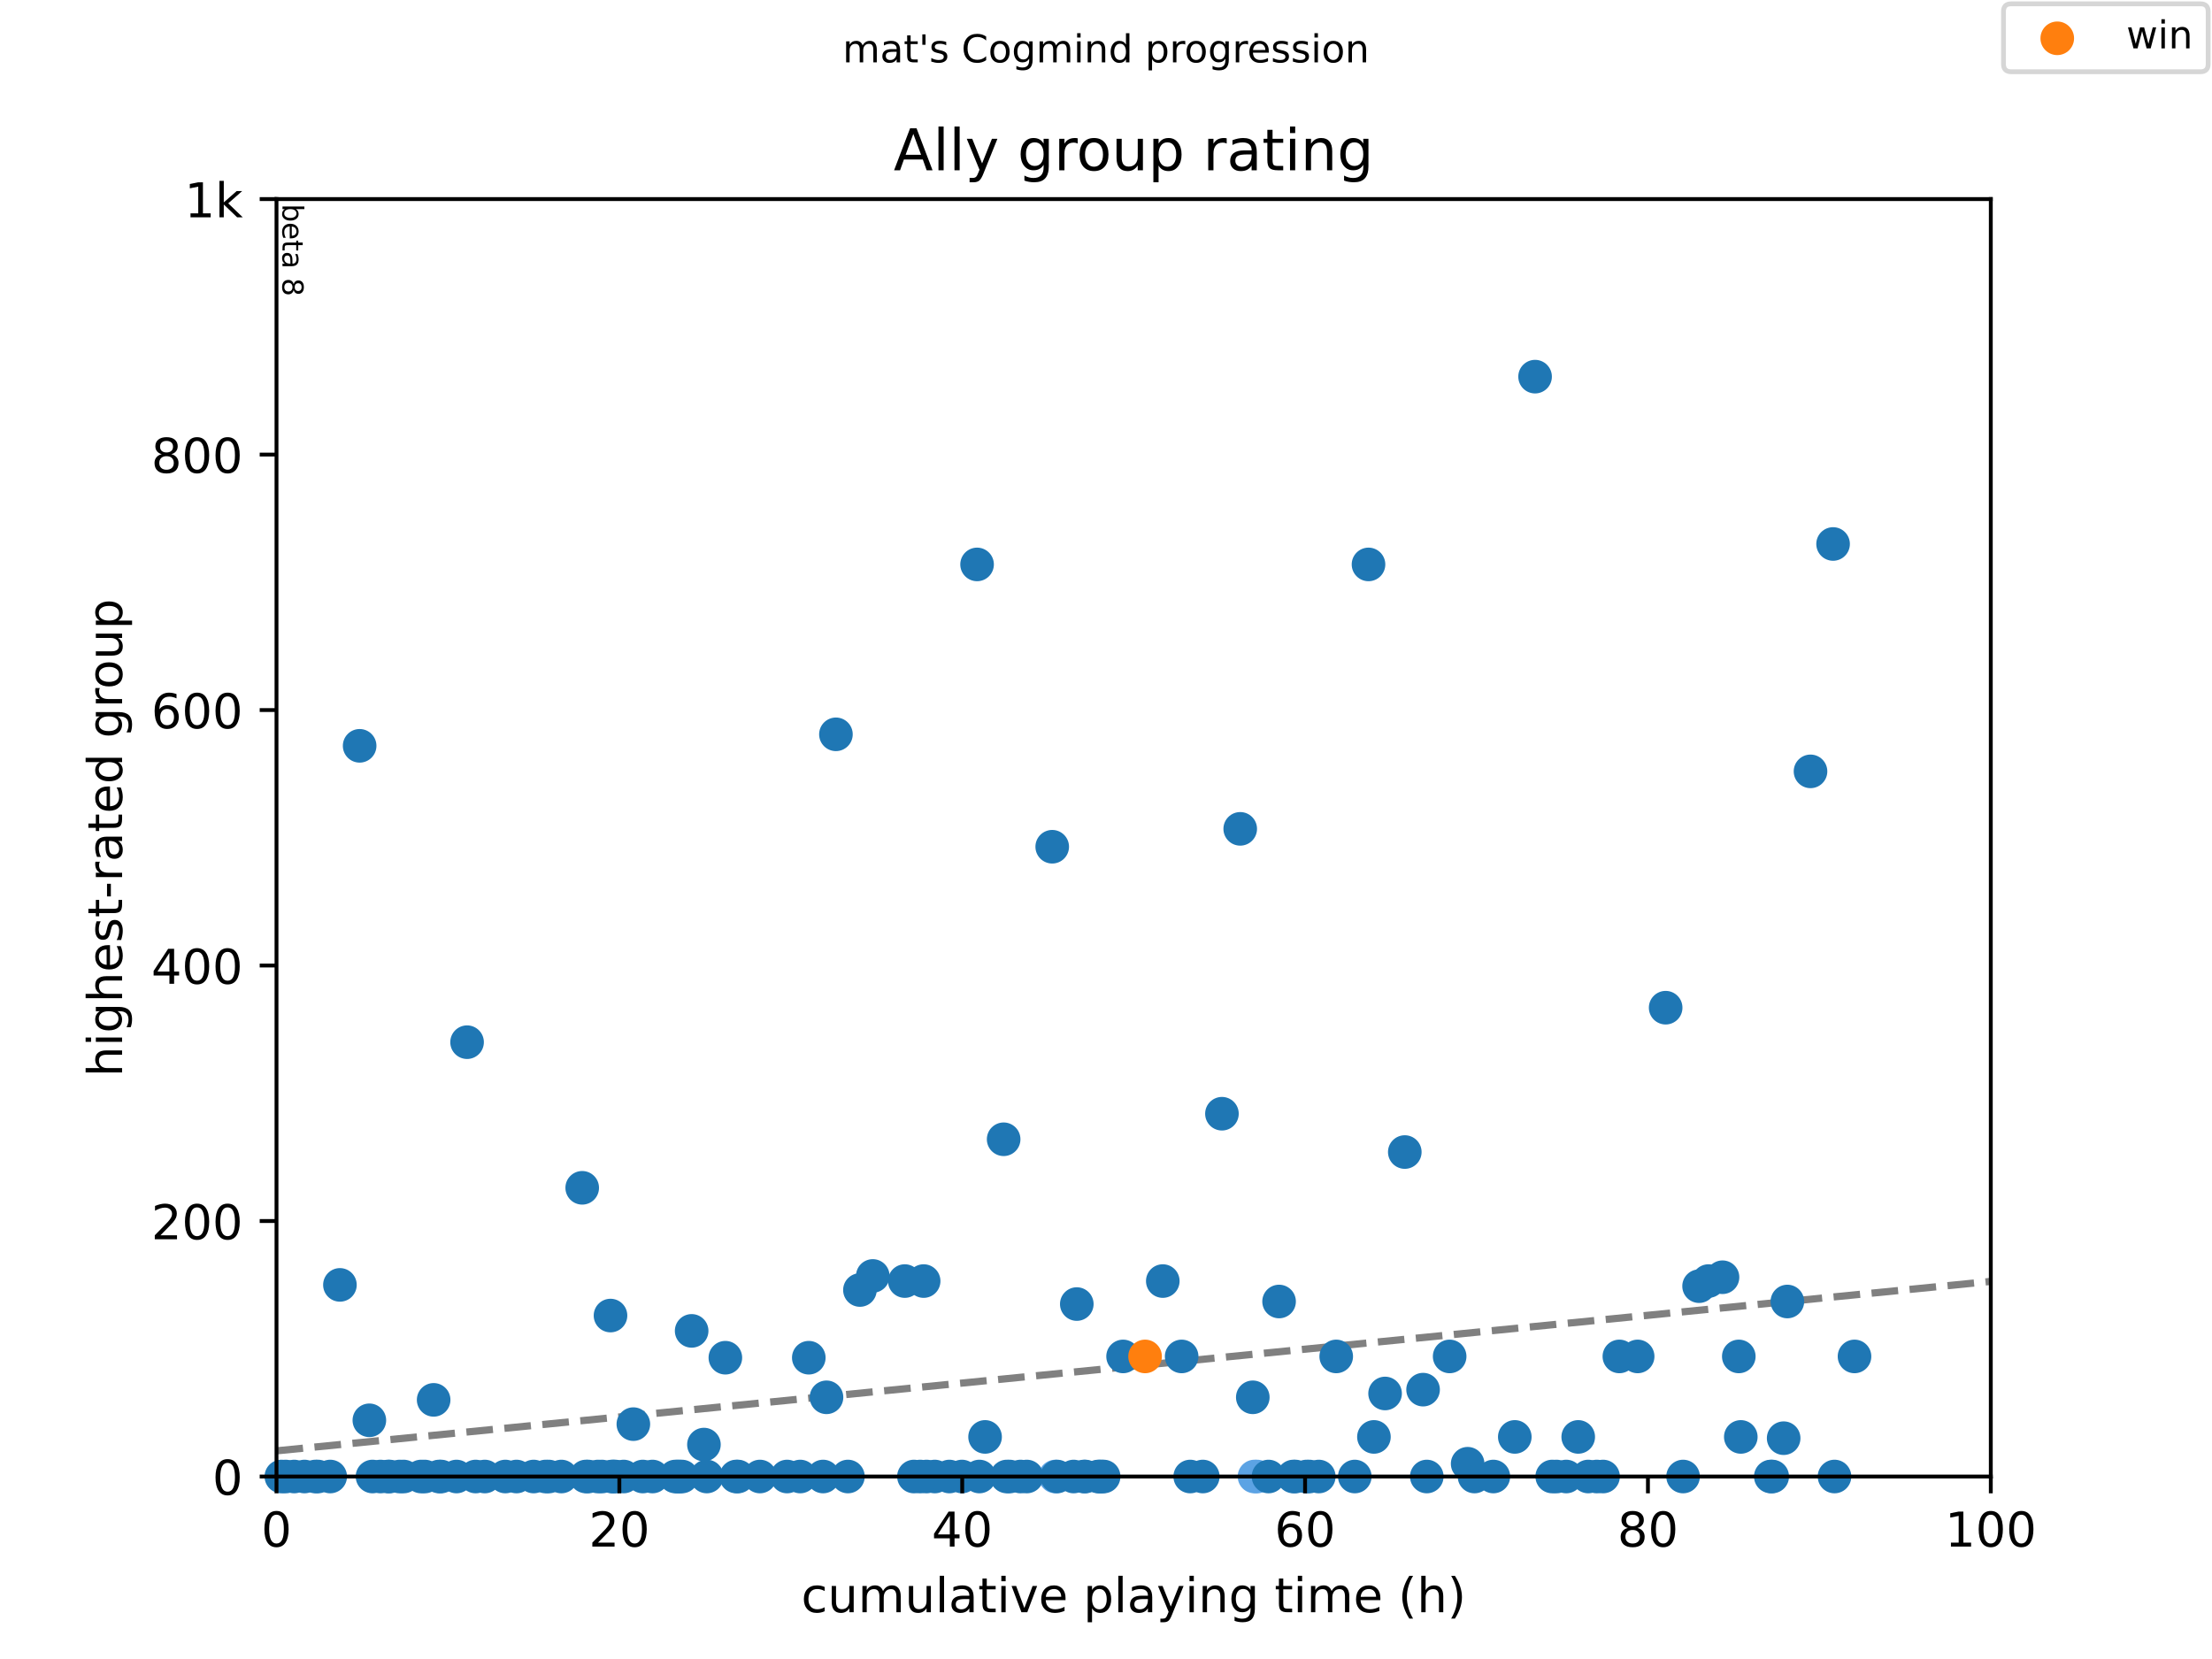 <?xml version="1.0" encoding="utf-8" standalone="no"?>
<!DOCTYPE svg PUBLIC "-//W3C//DTD SVG 1.1//EN"
  "http://www.w3.org/Graphics/SVG/1.1/DTD/svg11.dtd">
<!-- Created with matplotlib (https://matplotlib.org/) -->
<svg height="345.6pt" version="1.1" viewBox="0 0 460.8 345.6" width="460.8pt" xmlns="http://www.w3.org/2000/svg" xmlns:xlink="http://www.w3.org/1999/xlink">
 <defs>
  <style type="text/css">
*{stroke-linecap:butt;stroke-linejoin:round;}
  </style>
 </defs>
 <g id="figure_1">
  <g id="patch_1">
   <path d="M 0 345.6 
L 460.8 345.6 
L 460.8 0 
L 0 0 
z
" style="fill:#ffffff;"/>
  </g>
  <g id="axes_1">
   <g id="patch_2">
    <path d="M 57.6 307.584 
L 414.72 307.584 
L 414.72 41.472 
L 57.6 41.472 
z
" style="fill:#ffffff;"/>
   </g>
   <g id="line2d_1">
    <path clip-path="url(#pdafebac631)" d="M 57.6 302.235 
L 414.72 266.938 
" style="fill:none;stroke:#808080;stroke-dasharray:5.55,2.4;stroke-dashoffset:0;stroke-width:1.5;"/>
   </g>
   <g id="text_1">
    <!-- beta 8 -->
    <defs>
     <path d="M 48.688 27.297 
Q 48.688 37.203 44.609 42.844 
Q 40.531 48.484 33.406 48.484 
Q 26.266 48.484 22.188 42.844 
Q 18.109 37.203 18.109 27.297 
Q 18.109 17.391 22.188 11.75 
Q 26.266 6.109 33.406 6.109 
Q 40.531 6.109 44.609 11.75 
Q 48.688 17.391 48.688 27.297 
z
M 18.109 46.391 
Q 20.953 51.266 25.266 53.625 
Q 29.594 56 35.594 56 
Q 45.562 56 51.781 48.094 
Q 58.016 40.188 58.016 27.297 
Q 58.016 14.406 51.781 6.484 
Q 45.562 -1.422 35.594 -1.422 
Q 29.594 -1.422 25.266 0.953 
Q 20.953 3.328 18.109 8.203 
L 18.109 0 
L 9.078 0 
L 9.078 75.984 
L 18.109 75.984 
z
" id="DejaVuSans-98"/>
     <path d="M 56.203 29.594 
L 56.203 25.203 
L 14.891 25.203 
Q 15.484 15.922 20.484 11.062 
Q 25.484 6.203 34.422 6.203 
Q 39.594 6.203 44.453 7.469 
Q 49.312 8.734 54.109 11.281 
L 54.109 2.781 
Q 49.266 0.734 44.188 -0.344 
Q 39.109 -1.422 33.891 -1.422 
Q 20.797 -1.422 13.156 6.188 
Q 5.516 13.812 5.516 26.812 
Q 5.516 40.234 12.766 48.109 
Q 20.016 56 32.328 56 
Q 43.359 56 49.781 48.891 
Q 56.203 41.797 56.203 29.594 
z
M 47.219 32.234 
Q 47.125 39.594 43.094 43.984 
Q 39.062 48.391 32.422 48.391 
Q 24.906 48.391 20.391 44.141 
Q 15.875 39.891 15.188 32.172 
z
" id="DejaVuSans-101"/>
     <path d="M 18.312 70.219 
L 18.312 54.688 
L 36.812 54.688 
L 36.812 47.703 
L 18.312 47.703 
L 18.312 18.016 
Q 18.312 11.328 20.141 9.422 
Q 21.969 7.516 27.594 7.516 
L 36.812 7.516 
L 36.812 0 
L 27.594 0 
Q 17.188 0 13.234 3.875 
Q 9.281 7.766 9.281 18.016 
L 9.281 47.703 
L 2.688 47.703 
L 2.688 54.688 
L 9.281 54.688 
L 9.281 70.219 
z
" id="DejaVuSans-116"/>
     <path d="M 34.281 27.484 
Q 23.391 27.484 19.188 25 
Q 14.984 22.516 14.984 16.5 
Q 14.984 11.719 18.141 8.906 
Q 21.297 6.109 26.703 6.109 
Q 34.188 6.109 38.703 11.406 
Q 43.219 16.703 43.219 25.484 
L 43.219 27.484 
z
M 52.203 31.203 
L 52.203 0 
L 43.219 0 
L 43.219 8.297 
Q 40.141 3.328 35.547 0.953 
Q 30.953 -1.422 24.312 -1.422 
Q 15.922 -1.422 10.953 3.297 
Q 6 8.016 6 15.922 
Q 6 25.141 12.172 29.828 
Q 18.359 34.516 30.609 34.516 
L 43.219 34.516 
L 43.219 35.406 
Q 43.219 41.609 39.141 45 
Q 35.062 48.391 27.688 48.391 
Q 23 48.391 18.547 47.266 
Q 14.109 46.141 10.016 43.891 
L 10.016 52.203 
Q 14.938 54.109 19.578 55.047 
Q 24.219 56 28.609 56 
Q 40.484 56 46.344 49.844 
Q 52.203 43.703 52.203 31.203 
z
" id="DejaVuSans-97"/>
     <path id="DejaVuSans-32"/>
     <path d="M 31.781 34.625 
Q 24.75 34.625 20.719 30.859 
Q 16.703 27.094 16.703 20.516 
Q 16.703 13.922 20.719 10.156 
Q 24.75 6.391 31.781 6.391 
Q 38.812 6.391 42.859 10.172 
Q 46.922 13.969 46.922 20.516 
Q 46.922 27.094 42.891 30.859 
Q 38.875 34.625 31.781 34.625 
z
M 21.922 38.812 
Q 15.578 40.375 12.031 44.719 
Q 8.5 49.078 8.5 55.328 
Q 8.5 64.062 14.719 69.141 
Q 20.953 74.219 31.781 74.219 
Q 42.672 74.219 48.875 69.141 
Q 55.078 64.062 55.078 55.328 
Q 55.078 49.078 51.531 44.719 
Q 48 40.375 41.703 38.812 
Q 48.828 37.156 52.797 32.312 
Q 56.781 27.484 56.781 20.516 
Q 56.781 9.906 50.312 4.234 
Q 43.844 -1.422 31.781 -1.422 
Q 19.734 -1.422 13.25 4.234 
Q 6.781 9.906 6.781 20.516 
Q 6.781 27.484 10.781 32.312 
Q 14.797 37.156 21.922 38.812 
z
M 18.312 54.391 
Q 18.312 48.734 21.844 45.562 
Q 25.391 42.391 31.781 42.391 
Q 38.141 42.391 41.719 45.562 
Q 45.312 48.734 45.312 54.391 
Q 45.312 60.062 41.719 63.234 
Q 38.141 66.406 31.781 66.406 
Q 25.391 66.406 21.844 63.234 
Q 18.312 60.062 18.312 54.391 
z
" id="DejaVuSans-56"/>
    </defs>
    <g transform="translate(58.848 42.472)rotate(-270)scale(0.06 -0.06)">
     <use xlink:href="#DejaVuSans-98"/>
     <use x="63.477" xlink:href="#DejaVuSans-101"/>
     <use x="125" xlink:href="#DejaVuSans-116"/>
     <use x="164.209" xlink:href="#DejaVuSans-97"/>
     <use x="225.488" xlink:href="#DejaVuSans-32"/>
     <use x="257.275" xlink:href="#DejaVuSans-56"/>
    </g>
   </g>
   <g id="PathCollection_1">
    <defs>
     <path d="M 0 3 
C 0.796 3 1.559 2.684 2.121 2.121 
C 2.684 1.559 3 0.796 3 0 
C 3 -0.796 2.684 -1.559 2.121 -2.121 
C 1.559 -2.684 0.796 -3 0 -3 
C -0.796 -3 -1.559 -2.684 -2.121 -2.121 
C -2.684 -1.559 -3 -0.796 -3 0 
C -3 0.796 -2.684 1.559 -2.121 2.121 
C -1.559 2.684 -0.796 3 0 3 
z
" id="m812b4ba1a6" style="stroke:#5ca3e4;"/>
    </defs>
    <g>
     <use style="fill:#5ca3e4;stroke:#5ca3e4;" x="219.852" xlink:href="#m812b4ba1a6" y="307.584"/>
     <use style="fill:#5ca3e4;stroke:#5ca3e4;" x="261.337" xlink:href="#m812b4ba1a6" y="307.584"/>
     <use style="fill:#5ca3e4;stroke:#5ca3e4;" x="261.873" xlink:href="#m812b4ba1a6" y="307.584"/>
    </g>
   </g>
   <g id="PathCollection_2">
    <defs>
     <path d="M 0 3 
C 0.796 3 1.559 2.684 2.121 2.121 
C 2.684 1.559 3 0.796 3 0 
C 3 -0.796 2.684 -1.559 2.121 -2.121 
C 1.559 -2.684 0.796 -3 0 -3 
C -0.796 -3 -1.559 -2.684 -2.121 -2.121 
C -2.684 -1.559 -3 -0.796 -3 0 
C -3 0.796 -2.684 1.559 -2.121 2.121 
C -1.559 2.684 -0.796 3 0 3 
z
" id="m6fd6666e0d" style="stroke:#1f77b4;"/>
    </defs>
    <g>
     <use style="fill:#1f77b4;stroke:#1f77b4;" x="58.612" xlink:href="#m6fd6666e0d" y="307.584"/>
     <use style="fill:#1f77b4;stroke:#1f77b4;" x="59.505" xlink:href="#m6fd6666e0d" y="307.584"/>
     <use style="fill:#1f77b4;stroke:#1f77b4;" x="61.29" xlink:href="#m6fd6666e0d" y="307.584"/>
     <use style="fill:#1f77b4;stroke:#1f77b4;" x="63.433" xlink:href="#m6fd6666e0d" y="307.584"/>
     <use style="fill:#1f77b4;stroke:#1f77b4;" x="65.695" xlink:href="#m6fd6666e0d" y="307.584"/>
     <use style="fill:#1f77b4;stroke:#1f77b4;" x="66.23" xlink:href="#m6fd6666e0d" y="307.584"/>
     <use style="fill:#1f77b4;stroke:#1f77b4;" x="68.79" xlink:href="#m6fd6666e0d" y="307.584"/>
     <use style="fill:#1f77b4;stroke:#1f77b4;" x="70.813" xlink:href="#m6fd6666e0d" y="267.667"/>
     <use style="fill:#1f77b4;stroke:#1f77b4;" x="74.92" xlink:href="#m6fd6666e0d" y="155.368"/>
     <use style="fill:#1f77b4;stroke:#1f77b4;" x="76.944" xlink:href="#m6fd6666e0d" y="295.875"/>
     <use style="fill:#1f77b4;stroke:#1f77b4;" x="77.599" xlink:href="#m6fd6666e0d" y="307.584"/>
     <use style="fill:#1f77b4;stroke:#1f77b4;" x="79.265" xlink:href="#m6fd6666e0d" y="307.584"/>
     <use style="fill:#1f77b4;stroke:#1f77b4;" x="80.813" xlink:href="#m6fd6666e0d" y="307.584"/>
     <use style="fill:#1f77b4;stroke:#1f77b4;" x="81.17" xlink:href="#m6fd6666e0d" y="307.584"/>
     <use style="fill:#1f77b4;stroke:#1f77b4;" x="83.253" xlink:href="#m6fd6666e0d" y="307.584"/>
     <use style="fill:#1f77b4;stroke:#1f77b4;" x="84.086" xlink:href="#m6fd6666e0d" y="307.584"/>
     <use style="fill:#1f77b4;stroke:#1f77b4;" x="87.717" xlink:href="#m6fd6666e0d" y="307.584"/>
     <use style="fill:#1f77b4;stroke:#1f77b4;" x="88.491" xlink:href="#m6fd6666e0d" y="307.584"/>
     <use style="fill:#1f77b4;stroke:#1f77b4;" x="90.336" xlink:href="#m6fd6666e0d" y="291.617"/>
     <use style="fill:#1f77b4;stroke:#1f77b4;" x="91.467" xlink:href="#m6fd6666e0d" y="307.584"/>
     <use style="fill:#1f77b4;stroke:#1f77b4;" x="91.884" xlink:href="#m6fd6666e0d" y="307.584"/>
     <use style="fill:#1f77b4;stroke:#1f77b4;" x="95.098" xlink:href="#m6fd6666e0d" y="307.584"/>
     <use style="fill:#1f77b4;stroke:#1f77b4;" x="97.3" xlink:href="#m6fd6666e0d" y="217.106"/>
     <use style="fill:#1f77b4;stroke:#1f77b4;" x="99.085" xlink:href="#m6fd6666e0d" y="307.584"/>
     <use style="fill:#1f77b4;stroke:#1f77b4;" x="100.99" xlink:href="#m6fd6666e0d" y="307.584"/>
     <use style="fill:#1f77b4;stroke:#1f77b4;" x="105.276" xlink:href="#m6fd6666e0d" y="307.584"/>
     <use style="fill:#1f77b4;stroke:#1f77b4;" x="107.597" xlink:href="#m6fd6666e0d" y="307.584"/>
     <use style="fill:#1f77b4;stroke:#1f77b4;" x="111.168" xlink:href="#m6fd6666e0d" y="307.584"/>
     <use style="fill:#1f77b4;stroke:#1f77b4;" x="113.668" xlink:href="#m6fd6666e0d" y="307.584"/>
     <use style="fill:#1f77b4;stroke:#1f77b4;" x="114.323" xlink:href="#m6fd6666e0d" y="307.584"/>
     <use style="fill:#1f77b4;stroke:#1f77b4;" x="116.941" xlink:href="#m6fd6666e0d" y="307.584"/>
     <use style="fill:#1f77b4;stroke:#1f77b4;" x="121.286" xlink:href="#m6fd6666e0d" y="247.443"/>
     <use style="fill:#1f77b4;stroke:#1f77b4;" x="122.06" xlink:href="#m6fd6666e0d" y="307.584"/>
     <use style="fill:#1f77b4;stroke:#1f77b4;" x="122.536" xlink:href="#m6fd6666e0d" y="307.584"/>
     <use style="fill:#1f77b4;stroke:#1f77b4;" x="124.56" xlink:href="#m6fd6666e0d" y="307.584"/>
     <use style="fill:#1f77b4;stroke:#1f77b4;" x="125.393" xlink:href="#m6fd6666e0d" y="307.584"/>
     <use style="fill:#1f77b4;stroke:#1f77b4;" x="127.179" xlink:href="#m6fd6666e0d" y="274.054"/>
     <use style="fill:#1f77b4;stroke:#1f77b4;" x="127.476" xlink:href="#m6fd6666e0d" y="307.584"/>
     <use style="fill:#1f77b4;stroke:#1f77b4;" x="127.774" xlink:href="#m6fd6666e0d" y="307.584"/>
     <use style="fill:#1f77b4;stroke:#1f77b4;" x="128.191" xlink:href="#m6fd6666e0d" y="307.584"/>
     <use style="fill:#1f77b4;stroke:#1f77b4;" x="129.917" xlink:href="#m6fd6666e0d" y="307.584"/>
     <use style="fill:#1f77b4;stroke:#1f77b4;" x="131.94" xlink:href="#m6fd6666e0d" y="296.673"/>
     <use style="fill:#1f77b4;stroke:#1f77b4;" x="133.905" xlink:href="#m6fd6666e0d" y="307.584"/>
     <use style="fill:#1f77b4;stroke:#1f77b4;" x="135.928" xlink:href="#m6fd6666e0d" y="307.584"/>
     <use style="fill:#1f77b4;stroke:#1f77b4;" x="140.69" xlink:href="#m6fd6666e0d" y="307.584"/>
     <use style="fill:#1f77b4;stroke:#1f77b4;" x="141.166" xlink:href="#m6fd6666e0d" y="307.584"/>
     <use style="fill:#1f77b4;stroke:#1f77b4;" x="141.523" xlink:href="#m6fd6666e0d" y="307.584"/>
     <use style="fill:#1f77b4;stroke:#1f77b4;" x="142.059" xlink:href="#m6fd6666e0d" y="307.584"/>
     <use style="fill:#1f77b4;stroke:#1f77b4;" x="144.083" xlink:href="#m6fd6666e0d" y="277.247"/>
     <use style="fill:#1f77b4;stroke:#1f77b4;" x="146.642" xlink:href="#m6fd6666e0d" y="300.931"/>
     <use style="fill:#1f77b4;stroke:#1f77b4;" x="147.237" xlink:href="#m6fd6666e0d" y="307.584"/>
     <use style="fill:#1f77b4;stroke:#1f77b4;" x="151.106" xlink:href="#m6fd6666e0d" y="282.836"/>
     <use style="fill:#1f77b4;stroke:#1f77b4;" x="153.368" xlink:href="#m6fd6666e0d" y="307.584"/>
     <use style="fill:#1f77b4;stroke:#1f77b4;" x="153.725" xlink:href="#m6fd6666e0d" y="307.584"/>
     <use style="fill:#1f77b4;stroke:#1f77b4;" x="158.308" xlink:href="#m6fd6666e0d" y="307.584"/>
     <use style="fill:#1f77b4;stroke:#1f77b4;" x="163.962" xlink:href="#m6fd6666e0d" y="307.584"/>
     <use style="fill:#1f77b4;stroke:#1f77b4;" x="166.7" xlink:href="#m6fd6666e0d" y="307.584"/>
     <use style="fill:#1f77b4;stroke:#1f77b4;" x="168.486" xlink:href="#m6fd6666e0d" y="282.836"/>
     <use style="fill:#1f77b4;stroke:#1f77b4;" x="171.462" xlink:href="#m6fd6666e0d" y="307.584"/>
     <use style="fill:#1f77b4;stroke:#1f77b4;" x="172.176" xlink:href="#m6fd6666e0d" y="291.085"/>
     <use style="fill:#1f77b4;stroke:#1f77b4;" x="174.14" xlink:href="#m6fd6666e0d" y="152.973"/>
     <use style="fill:#1f77b4;stroke:#1f77b4;" x="176.64" xlink:href="#m6fd6666e0d" y="307.584"/>
     <use style="fill:#1f77b4;stroke:#1f77b4;" x="179.14" xlink:href="#m6fd6666e0d" y="268.732"/>
     <use style="fill:#1f77b4;stroke:#1f77b4;" x="181.818" xlink:href="#m6fd6666e0d" y="265.804"/>
     <use style="fill:#1f77b4;stroke:#1f77b4;" x="188.484" xlink:href="#m6fd6666e0d" y="266.869"/>
     <use style="fill:#1f77b4;stroke:#1f77b4;" x="190.389" xlink:href="#m6fd6666e0d" y="307.584"/>
     <use style="fill:#1f77b4;stroke:#1f77b4;" x="191.699" xlink:href="#m6fd6666e0d" y="307.584"/>
     <use style="fill:#1f77b4;stroke:#1f77b4;" x="192.413" xlink:href="#m6fd6666e0d" y="266.869"/>
     <use style="fill:#1f77b4;stroke:#1f77b4;" x="193.008" xlink:href="#m6fd6666e0d" y="307.584"/>
     <use style="fill:#1f77b4;stroke:#1f77b4;" x="194.734" xlink:href="#m6fd6666e0d" y="307.584"/>
     <use style="fill:#1f77b4;stroke:#1f77b4;" x="197.77" xlink:href="#m6fd6666e0d" y="307.584"/>
     <use style="fill:#1f77b4;stroke:#1f77b4;" x="200.388" xlink:href="#m6fd6666e0d" y="307.584"/>
     <use style="fill:#1f77b4;stroke:#1f77b4;" x="203.543" xlink:href="#m6fd6666e0d" y="117.58"/>
     <use style="fill:#1f77b4;stroke:#1f77b4;" x="204.019" xlink:href="#m6fd6666e0d" y="307.584"/>
     <use style="fill:#1f77b4;stroke:#1f77b4;" x="205.21" xlink:href="#m6fd6666e0d" y="299.335"/>
     <use style="fill:#1f77b4;stroke:#1f77b4;" x="209.078" xlink:href="#m6fd6666e0d" y="237.33"/>
     <use style="fill:#1f77b4;stroke:#1f77b4;" x="209.733" xlink:href="#m6fd6666e0d" y="307.584"/>
     <use style="fill:#1f77b4;stroke:#1f77b4;" x="210.328" xlink:href="#m6fd6666e0d" y="307.584"/>
     <use style="fill:#1f77b4;stroke:#1f77b4;" x="212.59" xlink:href="#m6fd6666e0d" y="307.584"/>
     <use style="fill:#1f77b4;stroke:#1f77b4;" x="213.9" xlink:href="#m6fd6666e0d" y="307.584"/>
     <use style="fill:#1f77b4;stroke:#1f77b4;" x="219.197" xlink:href="#m6fd6666e0d" y="176.391"/>
     <use style="fill:#1f77b4;stroke:#1f77b4;" x="220.209" xlink:href="#m6fd6666e0d" y="307.584"/>
     <use style="fill:#1f77b4;stroke:#1f77b4;" x="223.661" xlink:href="#m6fd6666e0d" y="307.584"/>
     <use style="fill:#1f77b4;stroke:#1f77b4;" x="224.316" xlink:href="#m6fd6666e0d" y="271.659"/>
     <use style="fill:#1f77b4;stroke:#1f77b4;" x="225.804" xlink:href="#m6fd6666e0d" y="307.584"/>
     <use style="fill:#1f77b4;stroke:#1f77b4;" x="226.101" xlink:href="#m6fd6666e0d" y="307.584"/>
     <use style="fill:#1f77b4;stroke:#1f77b4;" x="228.78" xlink:href="#m6fd6666e0d" y="307.584"/>
     <use style="fill:#1f77b4;stroke:#1f77b4;" x="229.077" xlink:href="#m6fd6666e0d" y="307.584"/>
     <use style="fill:#1f77b4;stroke:#1f77b4;" x="229.494" xlink:href="#m6fd6666e0d" y="307.584"/>
     <use style="fill:#1f77b4;stroke:#1f77b4;" x="229.91" xlink:href="#m6fd6666e0d" y="307.584"/>
     <use style="fill:#1f77b4;stroke:#1f77b4;" x="233.958" xlink:href="#m6fd6666e0d" y="282.569"/>
     <use style="fill:#1f77b4;stroke:#1f77b4;" x="242.231" xlink:href="#m6fd6666e0d" y="266.869"/>
     <use style="fill:#1f77b4;stroke:#1f77b4;" x="246.159" xlink:href="#m6fd6666e0d" y="282.569"/>
     <use style="fill:#1f77b4;stroke:#1f77b4;" x="247.945" xlink:href="#m6fd6666e0d" y="307.584"/>
     <use style="fill:#1f77b4;stroke:#1f77b4;" x="250.564" xlink:href="#m6fd6666e0d" y="307.584"/>
     <use style="fill:#1f77b4;stroke:#1f77b4;" x="254.552" xlink:href="#m6fd6666e0d" y="232.008"/>
     <use style="fill:#1f77b4;stroke:#1f77b4;" x="258.361" xlink:href="#m6fd6666e0d" y="172.665"/>
     <use style="fill:#1f77b4;stroke:#1f77b4;" x="260.98" xlink:href="#m6fd6666e0d" y="291.085"/>
     <use style="fill:#1f77b4;stroke:#1f77b4;" x="264.253" xlink:href="#m6fd6666e0d" y="307.584"/>
     <use style="fill:#1f77b4;stroke:#1f77b4;" x="266.456" xlink:href="#m6fd6666e0d" y="271.127"/>
     <use style="fill:#1f77b4;stroke:#1f77b4;" x="269.432" xlink:href="#m6fd6666e0d" y="307.584"/>
     <use style="fill:#1f77b4;stroke:#1f77b4;" x="269.848" xlink:href="#m6fd6666e0d" y="307.584"/>
     <use style="fill:#1f77b4;stroke:#1f77b4;" x="272.17" xlink:href="#m6fd6666e0d" y="307.584"/>
     <use style="fill:#1f77b4;stroke:#1f77b4;" x="272.765" xlink:href="#m6fd6666e0d" y="307.584"/>
     <use style="fill:#1f77b4;stroke:#1f77b4;" x="274.729" xlink:href="#m6fd6666e0d" y="307.584"/>
     <use style="fill:#1f77b4;stroke:#1f77b4;" x="278.36" xlink:href="#m6fd6666e0d" y="282.569"/>
     <use style="fill:#1f77b4;stroke:#1f77b4;" x="282.228" xlink:href="#m6fd6666e0d" y="307.584"/>
     <use style="fill:#1f77b4;stroke:#1f77b4;" x="285.085" xlink:href="#m6fd6666e0d" y="117.58"/>
     <use style="fill:#1f77b4;stroke:#1f77b4;" x="286.216" xlink:href="#m6fd6666e0d" y="299.335"/>
     <use style="fill:#1f77b4;stroke:#1f77b4;" x="288.538" xlink:href="#m6fd6666e0d" y="290.287"/>
     <use style="fill:#1f77b4;stroke:#1f77b4;" x="292.644" xlink:href="#m6fd6666e0d" y="239.992"/>
     <use style="fill:#1f77b4;stroke:#1f77b4;" x="296.454" xlink:href="#m6fd6666e0d" y="289.488"/>
     <use style="fill:#1f77b4;stroke:#1f77b4;" x="297.228" xlink:href="#m6fd6666e0d" y="307.584"/>
     <use style="fill:#1f77b4;stroke:#1f77b4;" x="301.989" xlink:href="#m6fd6666e0d" y="282.569"/>
     <use style="fill:#1f77b4;stroke:#1f77b4;" x="305.739" xlink:href="#m6fd6666e0d" y="304.923"/>
     <use style="fill:#1f77b4;stroke:#1f77b4;" x="307.167" xlink:href="#m6fd6666e0d" y="307.584"/>
     <use style="fill:#1f77b4;stroke:#1f77b4;" x="311.096" xlink:href="#m6fd6666e0d" y="307.584"/>
     <use style="fill:#1f77b4;stroke:#1f77b4;" x="315.56" xlink:href="#m6fd6666e0d" y="299.335"/>
     <use style="fill:#1f77b4;stroke:#1f77b4;" x="319.786" xlink:href="#m6fd6666e0d" y="78.462"/>
     <use style="fill:#1f77b4;stroke:#1f77b4;" x="323.357" xlink:href="#m6fd6666e0d" y="307.584"/>
     <use style="fill:#1f77b4;stroke:#1f77b4;" x="324.25" xlink:href="#m6fd6666e0d" y="307.584"/>
     <use style="fill:#1f77b4;stroke:#1f77b4;" x="326.273" xlink:href="#m6fd6666e0d" y="307.584"/>
     <use style="fill:#1f77b4;stroke:#1f77b4;" x="328.773" xlink:href="#m6fd6666e0d" y="299.335"/>
     <use style="fill:#1f77b4;stroke:#1f77b4;" x="330.856" xlink:href="#m6fd6666e0d" y="307.584"/>
     <use style="fill:#1f77b4;stroke:#1f77b4;" x="332.642" xlink:href="#m6fd6666e0d" y="307.584"/>
     <use style="fill:#1f77b4;stroke:#1f77b4;" x="333.951" xlink:href="#m6fd6666e0d" y="307.584"/>
     <use style="fill:#1f77b4;stroke:#1f77b4;" x="337.344" xlink:href="#m6fd6666e0d" y="282.569"/>
     <use style="fill:#1f77b4;stroke:#1f77b4;" x="341.153" xlink:href="#m6fd6666e0d" y="282.569"/>
     <use style="fill:#1f77b4;stroke:#1f77b4;" x="346.986" xlink:href="#m6fd6666e0d" y="209.921"/>
     <use style="fill:#1f77b4;stroke:#1f77b4;" x="350.617" xlink:href="#m6fd6666e0d" y="307.584"/>
     <use style="fill:#1f77b4;stroke:#1f77b4;" x="353.95" xlink:href="#m6fd6666e0d" y="267.933"/>
     <use style="fill:#1f77b4;stroke:#1f77b4;" x="355.914" xlink:href="#m6fd6666e0d" y="266.869"/>
     <use style="fill:#1f77b4;stroke:#1f77b4;" x="358.831" xlink:href="#m6fd6666e0d" y="266.071"/>
     <use style="fill:#1f77b4;stroke:#1f77b4;" x="362.223" xlink:href="#m6fd6666e0d" y="282.569"/>
     <use style="fill:#1f77b4;stroke:#1f77b4;" x="362.64" xlink:href="#m6fd6666e0d" y="299.335"/>
     <use style="fill:#1f77b4;stroke:#1f77b4;" x="368.89" xlink:href="#m6fd6666e0d" y="307.584"/>
     <use style="fill:#1f77b4;stroke:#1f77b4;" x="369.187" xlink:href="#m6fd6666e0d" y="307.584"/>
     <use style="fill:#1f77b4;stroke:#1f77b4;" x="371.568" xlink:href="#m6fd6666e0d" y="299.601"/>
     <use style="fill:#1f77b4;stroke:#1f77b4;" x="372.342" xlink:href="#m6fd6666e0d" y="271.127"/>
     <use style="fill:#1f77b4;stroke:#1f77b4;" x="377.163" xlink:href="#m6fd6666e0d" y="160.69"/>
     <use style="fill:#1f77b4;stroke:#1f77b4;" x="381.865" xlink:href="#m6fd6666e0d" y="113.322"/>
     <use style="fill:#1f77b4;stroke:#1f77b4;" x="382.163" xlink:href="#m6fd6666e0d" y="307.584"/>
     <use style="fill:#1f77b4;stroke:#1f77b4;" x="386.329" xlink:href="#m6fd6666e0d" y="282.569"/>
    </g>
   </g>
   <g id="PathCollection_3">
    <defs>
     <path d="M 0 3 
C 0.796 3 1.559 2.684 2.121 2.121 
C 2.684 1.559 3 0.796 3 0 
C 3 -0.796 2.684 -1.559 2.121 -2.121 
C 1.559 -2.684 0.796 -3 0 -3 
C -0.796 -3 -1.559 -2.684 -2.121 -2.121 
C -2.684 -1.559 -3 -0.796 -3 0 
C -3 0.796 -2.684 1.559 -2.121 2.121 
C -1.559 2.684 -0.796 3 0 3 
z
" id="m45697aca9d" style="stroke:#ff7f0e;"/>
    </defs>
    <g>
     <use style="fill:#ff7f0e;stroke:#ff7f0e;" x="238.541" xlink:href="#m45697aca9d" y="282.569"/>
    </g>
   </g>
   <g id="matplotlib.axis_1">
    <g id="xtick_1">
     <g id="line2d_2">
      <defs>
       <path d="M 0 0 
L 0 3.5 
" id="mdbdd2aa9d5" style="stroke:#000000;stroke-width:0.8;"/>
      </defs>
      <g>
       <use style="stroke:#000000;stroke-width:0.8;" x="57.6" xlink:href="#mdbdd2aa9d5" y="307.584"/>
      </g>
     </g>
     <g id="text_2">
      <!-- 0 -->
      <defs>
       <path d="M 31.781 66.406 
Q 24.172 66.406 20.328 58.906 
Q 16.5 51.422 16.5 36.375 
Q 16.5 21.391 20.328 13.891 
Q 24.172 6.391 31.781 6.391 
Q 39.453 6.391 43.281 13.891 
Q 47.125 21.391 47.125 36.375 
Q 47.125 51.422 43.281 58.906 
Q 39.453 66.406 31.781 66.406 
z
M 31.781 74.219 
Q 44.047 74.219 50.516 64.516 
Q 56.984 54.828 56.984 36.375 
Q 56.984 17.969 50.516 8.266 
Q 44.047 -1.422 31.781 -1.422 
Q 19.531 -1.422 13.062 8.266 
Q 6.594 17.969 6.594 36.375 
Q 6.594 54.828 13.062 64.516 
Q 19.531 74.219 31.781 74.219 
z
" id="DejaVuSans-48"/>
      </defs>
      <g transform="translate(54.419 322.182)scale(0.1 -0.1)">
       <use xlink:href="#DejaVuSans-48"/>
      </g>
     </g>
    </g>
    <g id="xtick_2">
     <g id="line2d_3">
      <g>
       <use style="stroke:#000000;stroke-width:0.8;" x="129.024" xlink:href="#mdbdd2aa9d5" y="307.584"/>
      </g>
     </g>
     <g id="text_3">
      <!-- 20 -->
      <defs>
       <path d="M 19.188 8.297 
L 53.609 8.297 
L 53.609 0 
L 7.328 0 
L 7.328 8.297 
Q 12.938 14.109 22.625 23.891 
Q 32.328 33.688 34.812 36.531 
Q 39.547 41.844 41.422 45.531 
Q 43.312 49.219 43.312 52.781 
Q 43.312 58.594 39.234 62.25 
Q 35.156 65.922 28.609 65.922 
Q 23.969 65.922 18.812 64.312 
Q 13.672 62.703 7.812 59.422 
L 7.812 69.391 
Q 13.766 71.781 18.938 73 
Q 24.125 74.219 28.422 74.219 
Q 39.75 74.219 46.484 68.547 
Q 53.219 62.891 53.219 53.422 
Q 53.219 48.922 51.531 44.891 
Q 49.859 40.875 45.406 35.406 
Q 44.188 33.984 37.641 27.219 
Q 31.109 20.453 19.188 8.297 
z
" id="DejaVuSans-50"/>
      </defs>
      <g transform="translate(122.662 322.182)scale(0.1 -0.1)">
       <use xlink:href="#DejaVuSans-50"/>
       <use x="63.623" xlink:href="#DejaVuSans-48"/>
      </g>
     </g>
    </g>
    <g id="xtick_3">
     <g id="line2d_4">
      <g>
       <use style="stroke:#000000;stroke-width:0.8;" x="200.448" xlink:href="#mdbdd2aa9d5" y="307.584"/>
      </g>
     </g>
     <g id="text_4">
      <!-- 40 -->
      <defs>
       <path d="M 37.797 64.312 
L 12.891 25.391 
L 37.797 25.391 
z
M 35.203 72.906 
L 47.609 72.906 
L 47.609 25.391 
L 58.016 25.391 
L 58.016 17.188 
L 47.609 17.188 
L 47.609 0 
L 37.797 0 
L 37.797 17.188 
L 4.891 17.188 
L 4.891 26.703 
z
" id="DejaVuSans-52"/>
      </defs>
      <g transform="translate(194.085 322.182)scale(0.1 -0.1)">
       <use xlink:href="#DejaVuSans-52"/>
       <use x="63.623" xlink:href="#DejaVuSans-48"/>
      </g>
     </g>
    </g>
    <g id="xtick_4">
     <g id="line2d_5">
      <g>
       <use style="stroke:#000000;stroke-width:0.8;" x="271.872" xlink:href="#mdbdd2aa9d5" y="307.584"/>
      </g>
     </g>
     <g id="text_5">
      <!-- 60 -->
      <defs>
       <path d="M 33.016 40.375 
Q 26.375 40.375 22.484 35.828 
Q 18.609 31.297 18.609 23.391 
Q 18.609 15.531 22.484 10.953 
Q 26.375 6.391 33.016 6.391 
Q 39.656 6.391 43.531 10.953 
Q 47.406 15.531 47.406 23.391 
Q 47.406 31.297 43.531 35.828 
Q 39.656 40.375 33.016 40.375 
z
M 52.594 71.297 
L 52.594 62.312 
Q 48.875 64.062 45.094 64.984 
Q 41.312 65.922 37.594 65.922 
Q 27.828 65.922 22.672 59.328 
Q 17.531 52.734 16.797 39.406 
Q 19.672 43.656 24.016 45.922 
Q 28.375 48.188 33.594 48.188 
Q 44.578 48.188 50.953 41.516 
Q 57.328 34.859 57.328 23.391 
Q 57.328 12.156 50.688 5.359 
Q 44.047 -1.422 33.016 -1.422 
Q 20.359 -1.422 13.672 8.266 
Q 6.984 17.969 6.984 36.375 
Q 6.984 53.656 15.188 63.938 
Q 23.391 74.219 37.203 74.219 
Q 40.922 74.219 44.703 73.484 
Q 48.484 72.75 52.594 71.297 
z
" id="DejaVuSans-54"/>
      </defs>
      <g transform="translate(265.51 322.182)scale(0.1 -0.1)">
       <use xlink:href="#DejaVuSans-54"/>
       <use x="63.623" xlink:href="#DejaVuSans-48"/>
      </g>
     </g>
    </g>
    <g id="xtick_5">
     <g id="line2d_6">
      <g>
       <use style="stroke:#000000;stroke-width:0.8;" x="343.296" xlink:href="#mdbdd2aa9d5" y="307.584"/>
      </g>
     </g>
     <g id="text_6">
      <!-- 80 -->
      <g transform="translate(336.933 322.182)scale(0.1 -0.1)">
       <use xlink:href="#DejaVuSans-56"/>
       <use x="63.623" xlink:href="#DejaVuSans-48"/>
      </g>
     </g>
    </g>
    <g id="xtick_6">
     <g id="line2d_7">
      <g>
       <use style="stroke:#000000;stroke-width:0.8;" x="414.72" xlink:href="#mdbdd2aa9d5" y="307.584"/>
      </g>
     </g>
     <g id="text_7">
      <!-- 100 -->
      <defs>
       <path d="M 12.406 8.297 
L 28.516 8.297 
L 28.516 63.922 
L 10.984 60.406 
L 10.984 69.391 
L 28.422 72.906 
L 38.281 72.906 
L 38.281 8.297 
L 54.391 8.297 
L 54.391 0 
L 12.406 0 
z
" id="DejaVuSans-49"/>
      </defs>
      <g transform="translate(405.176 322.182)scale(0.1 -0.1)">
       <use xlink:href="#DejaVuSans-49"/>
       <use x="63.623" xlink:href="#DejaVuSans-48"/>
       <use x="127.246" xlink:href="#DejaVuSans-48"/>
      </g>
     </g>
    </g>
    <g id="text_8">
     <!-- cumulative playing time (h) -->
     <defs>
      <path d="M 48.781 52.594 
L 48.781 44.188 
Q 44.969 46.297 41.141 47.344 
Q 37.312 48.391 33.406 48.391 
Q 24.656 48.391 19.812 42.844 
Q 14.984 37.312 14.984 27.297 
Q 14.984 17.281 19.812 11.734 
Q 24.656 6.203 33.406 6.203 
Q 37.312 6.203 41.141 7.25 
Q 44.969 8.297 48.781 10.406 
L 48.781 2.094 
Q 45.016 0.344 40.984 -0.531 
Q 36.969 -1.422 32.422 -1.422 
Q 20.062 -1.422 12.781 6.344 
Q 5.516 14.109 5.516 27.297 
Q 5.516 40.672 12.859 48.328 
Q 20.219 56 33.016 56 
Q 37.156 56 41.109 55.141 
Q 45.062 54.297 48.781 52.594 
z
" id="DejaVuSans-99"/>
      <path d="M 8.5 21.578 
L 8.5 54.688 
L 17.484 54.688 
L 17.484 21.922 
Q 17.484 14.156 20.5 10.266 
Q 23.531 6.391 29.594 6.391 
Q 36.859 6.391 41.078 11.031 
Q 45.312 15.672 45.312 23.688 
L 45.312 54.688 
L 54.297 54.688 
L 54.297 0 
L 45.312 0 
L 45.312 8.406 
Q 42.047 3.422 37.719 1 
Q 33.406 -1.422 27.688 -1.422 
Q 18.266 -1.422 13.375 4.438 
Q 8.5 10.297 8.5 21.578 
z
M 31.109 56 
z
" id="DejaVuSans-117"/>
      <path d="M 52 44.188 
Q 55.375 50.25 60.062 53.125 
Q 64.75 56 71.094 56 
Q 79.641 56 84.281 50.016 
Q 88.922 44.047 88.922 33.016 
L 88.922 0 
L 79.891 0 
L 79.891 32.719 
Q 79.891 40.578 77.094 44.375 
Q 74.312 48.188 68.609 48.188 
Q 61.625 48.188 57.562 43.547 
Q 53.516 38.922 53.516 30.906 
L 53.516 0 
L 44.484 0 
L 44.484 32.719 
Q 44.484 40.625 41.703 44.406 
Q 38.922 48.188 33.109 48.188 
Q 26.219 48.188 22.156 43.531 
Q 18.109 38.875 18.109 30.906 
L 18.109 0 
L 9.078 0 
L 9.078 54.688 
L 18.109 54.688 
L 18.109 46.188 
Q 21.188 51.219 25.484 53.609 
Q 29.781 56 35.688 56 
Q 41.656 56 45.828 52.969 
Q 50 49.953 52 44.188 
z
" id="DejaVuSans-109"/>
      <path d="M 9.422 75.984 
L 18.406 75.984 
L 18.406 0 
L 9.422 0 
z
" id="DejaVuSans-108"/>
      <path d="M 9.422 54.688 
L 18.406 54.688 
L 18.406 0 
L 9.422 0 
z
M 9.422 75.984 
L 18.406 75.984 
L 18.406 64.594 
L 9.422 64.594 
z
" id="DejaVuSans-105"/>
      <path d="M 2.984 54.688 
L 12.5 54.688 
L 29.594 8.797 
L 46.688 54.688 
L 56.203 54.688 
L 35.688 0 
L 23.484 0 
z
" id="DejaVuSans-118"/>
      <path d="M 18.109 8.203 
L 18.109 -20.797 
L 9.078 -20.797 
L 9.078 54.688 
L 18.109 54.688 
L 18.109 46.391 
Q 20.953 51.266 25.266 53.625 
Q 29.594 56 35.594 56 
Q 45.562 56 51.781 48.094 
Q 58.016 40.188 58.016 27.297 
Q 58.016 14.406 51.781 6.484 
Q 45.562 -1.422 35.594 -1.422 
Q 29.594 -1.422 25.266 0.953 
Q 20.953 3.328 18.109 8.203 
z
M 48.688 27.297 
Q 48.688 37.203 44.609 42.844 
Q 40.531 48.484 33.406 48.484 
Q 26.266 48.484 22.188 42.844 
Q 18.109 37.203 18.109 27.297 
Q 18.109 17.391 22.188 11.75 
Q 26.266 6.109 33.406 6.109 
Q 40.531 6.109 44.609 11.75 
Q 48.688 17.391 48.688 27.297 
z
" id="DejaVuSans-112"/>
      <path d="M 32.172 -5.078 
Q 28.375 -14.844 24.75 -17.812 
Q 21.141 -20.797 15.094 -20.797 
L 7.906 -20.797 
L 7.906 -13.281 
L 13.188 -13.281 
Q 16.891 -13.281 18.938 -11.516 
Q 21 -9.766 23.484 -3.219 
L 25.094 0.875 
L 2.984 54.688 
L 12.5 54.688 
L 29.594 11.922 
L 46.688 54.688 
L 56.203 54.688 
z
" id="DejaVuSans-121"/>
      <path d="M 54.891 33.016 
L 54.891 0 
L 45.906 0 
L 45.906 32.719 
Q 45.906 40.484 42.875 44.328 
Q 39.844 48.188 33.797 48.188 
Q 26.516 48.188 22.312 43.547 
Q 18.109 38.922 18.109 30.906 
L 18.109 0 
L 9.078 0 
L 9.078 54.688 
L 18.109 54.688 
L 18.109 46.188 
Q 21.344 51.125 25.703 53.562 
Q 30.078 56 35.797 56 
Q 45.219 56 50.047 50.172 
Q 54.891 44.344 54.891 33.016 
z
" id="DejaVuSans-110"/>
      <path d="M 45.406 27.984 
Q 45.406 37.75 41.375 43.109 
Q 37.359 48.484 30.078 48.484 
Q 22.859 48.484 18.828 43.109 
Q 14.797 37.75 14.797 27.984 
Q 14.797 18.266 18.828 12.891 
Q 22.859 7.516 30.078 7.516 
Q 37.359 7.516 41.375 12.891 
Q 45.406 18.266 45.406 27.984 
z
M 54.391 6.781 
Q 54.391 -7.172 48.188 -13.984 
Q 42 -20.797 29.203 -20.797 
Q 24.469 -20.797 20.266 -20.094 
Q 16.062 -19.391 12.109 -17.922 
L 12.109 -9.188 
Q 16.062 -11.328 19.922 -12.344 
Q 23.781 -13.375 27.781 -13.375 
Q 36.625 -13.375 41.016 -8.766 
Q 45.406 -4.156 45.406 5.172 
L 45.406 9.625 
Q 42.625 4.781 38.281 2.391 
Q 33.938 0 27.875 0 
Q 17.828 0 11.672 7.656 
Q 5.516 15.328 5.516 27.984 
Q 5.516 40.672 11.672 48.328 
Q 17.828 56 27.875 56 
Q 33.938 56 38.281 53.609 
Q 42.625 51.219 45.406 46.391 
L 45.406 54.688 
L 54.391 54.688 
z
" id="DejaVuSans-103"/>
      <path d="M 31 75.875 
Q 24.469 64.656 21.281 53.656 
Q 18.109 42.672 18.109 31.391 
Q 18.109 20.125 21.312 9.062 
Q 24.516 -2 31 -13.188 
L 23.188 -13.188 
Q 15.875 -1.703 12.234 9.375 
Q 8.594 20.453 8.594 31.391 
Q 8.594 42.281 12.203 53.312 
Q 15.828 64.359 23.188 75.875 
z
" id="DejaVuSans-40"/>
      <path d="M 54.891 33.016 
L 54.891 0 
L 45.906 0 
L 45.906 32.719 
Q 45.906 40.484 42.875 44.328 
Q 39.844 48.188 33.797 48.188 
Q 26.516 48.188 22.312 43.547 
Q 18.109 38.922 18.109 30.906 
L 18.109 0 
L 9.078 0 
L 9.078 75.984 
L 18.109 75.984 
L 18.109 46.188 
Q 21.344 51.125 25.703 53.562 
Q 30.078 56 35.797 56 
Q 45.219 56 50.047 50.172 
Q 54.891 44.344 54.891 33.016 
z
" id="DejaVuSans-104"/>
      <path d="M 8.016 75.875 
L 15.828 75.875 
Q 23.141 64.359 26.781 53.312 
Q 30.422 42.281 30.422 31.391 
Q 30.422 20.453 26.781 9.375 
Q 23.141 -1.703 15.828 -13.188 
L 8.016 -13.188 
Q 14.5 -2 17.703 9.062 
Q 20.906 20.125 20.906 31.391 
Q 20.906 42.672 17.703 53.656 
Q 14.5 64.656 8.016 75.875 
z
" id="DejaVuSans-41"/>
     </defs>
     <g transform="translate(166.912 335.861)scale(0.1 -0.1)">
      <use xlink:href="#DejaVuSans-99"/>
      <use x="54.98" xlink:href="#DejaVuSans-117"/>
      <use x="118.359" xlink:href="#DejaVuSans-109"/>
      <use x="215.771" xlink:href="#DejaVuSans-117"/>
      <use x="279.15" xlink:href="#DejaVuSans-108"/>
      <use x="306.934" xlink:href="#DejaVuSans-97"/>
      <use x="368.213" xlink:href="#DejaVuSans-116"/>
      <use x="407.422" xlink:href="#DejaVuSans-105"/>
      <use x="435.205" xlink:href="#DejaVuSans-118"/>
      <use x="494.385" xlink:href="#DejaVuSans-101"/>
      <use x="555.908" xlink:href="#DejaVuSans-32"/>
      <use x="587.695" xlink:href="#DejaVuSans-112"/>
      <use x="651.172" xlink:href="#DejaVuSans-108"/>
      <use x="678.955" xlink:href="#DejaVuSans-97"/>
      <use x="740.234" xlink:href="#DejaVuSans-121"/>
      <use x="799.414" xlink:href="#DejaVuSans-105"/>
      <use x="827.197" xlink:href="#DejaVuSans-110"/>
      <use x="890.576" xlink:href="#DejaVuSans-103"/>
      <use x="954.053" xlink:href="#DejaVuSans-32"/>
      <use x="985.84" xlink:href="#DejaVuSans-116"/>
      <use x="1025.049" xlink:href="#DejaVuSans-105"/>
      <use x="1052.832" xlink:href="#DejaVuSans-109"/>
      <use x="1150.244" xlink:href="#DejaVuSans-101"/>
      <use x="1211.768" xlink:href="#DejaVuSans-32"/>
      <use x="1243.555" xlink:href="#DejaVuSans-40"/>
      <use x="1282.568" xlink:href="#DejaVuSans-104"/>
      <use x="1345.947" xlink:href="#DejaVuSans-41"/>
     </g>
    </g>
   </g>
   <g id="matplotlib.axis_2">
    <g id="ytick_1">
     <g id="line2d_8">
      <defs>
       <path d="M 0 0 
L -3.5 0 
" id="md6b6e53f70" style="stroke:#000000;stroke-width:0.8;"/>
      </defs>
      <g>
       <use style="stroke:#000000;stroke-width:0.8;" x="57.6" xlink:href="#md6b6e53f70" y="307.584"/>
      </g>
     </g>
     <g id="text_9">
      <!-- 0 -->
      <g transform="translate(44.237 311.383)scale(0.1 -0.1)">
       <use xlink:href="#DejaVuSans-48"/>
      </g>
     </g>
    </g>
    <g id="ytick_2">
     <g id="line2d_9">
      <g>
       <use style="stroke:#000000;stroke-width:0.8;" x="57.6" xlink:href="#md6b6e53f70" y="254.362"/>
      </g>
     </g>
     <g id="text_10">
      <!-- 200 -->
      <g transform="translate(31.512 258.161)scale(0.1 -0.1)">
       <use xlink:href="#DejaVuSans-50"/>
       <use x="63.623" xlink:href="#DejaVuSans-48"/>
       <use x="127.246" xlink:href="#DejaVuSans-48"/>
      </g>
     </g>
    </g>
    <g id="ytick_3">
     <g id="line2d_10">
      <g>
       <use style="stroke:#000000;stroke-width:0.8;" x="57.6" xlink:href="#md6b6e53f70" y="201.139"/>
      </g>
     </g>
     <g id="text_11">
      <!-- 400 -->
      <g transform="translate(31.512 204.938)scale(0.1 -0.1)">
       <use xlink:href="#DejaVuSans-52"/>
       <use x="63.623" xlink:href="#DejaVuSans-48"/>
       <use x="127.246" xlink:href="#DejaVuSans-48"/>
      </g>
     </g>
    </g>
    <g id="ytick_4">
     <g id="line2d_11">
      <g>
       <use style="stroke:#000000;stroke-width:0.8;" x="57.6" xlink:href="#md6b6e53f70" y="147.917"/>
      </g>
     </g>
     <g id="text_12">
      <!-- 600 -->
      <g transform="translate(31.512 151.716)scale(0.1 -0.1)">
       <use xlink:href="#DejaVuSans-54"/>
       <use x="63.623" xlink:href="#DejaVuSans-48"/>
       <use x="127.246" xlink:href="#DejaVuSans-48"/>
      </g>
     </g>
    </g>
    <g id="ytick_5">
     <g id="line2d_12">
      <g>
       <use style="stroke:#000000;stroke-width:0.8;" x="57.6" xlink:href="#md6b6e53f70" y="94.694"/>
      </g>
     </g>
     <g id="text_13">
      <!-- 800 -->
      <g transform="translate(31.512 98.494)scale(0.1 -0.1)">
       <use xlink:href="#DejaVuSans-56"/>
       <use x="63.623" xlink:href="#DejaVuSans-48"/>
       <use x="127.246" xlink:href="#DejaVuSans-48"/>
      </g>
     </g>
    </g>
    <g id="ytick_6">
     <g id="line2d_13">
      <g>
       <use style="stroke:#000000;stroke-width:0.8;" x="57.6" xlink:href="#md6b6e53f70" y="41.472"/>
      </g>
     </g>
     <g id="text_14">
      <!-- 1k -->
      <defs>
       <path d="M 9.078 75.984 
L 18.109 75.984 
L 18.109 31.109 
L 44.922 54.688 
L 56.391 54.688 
L 27.391 29.109 
L 57.625 0 
L 45.906 0 
L 18.109 26.703 
L 18.109 0 
L 9.078 0 
z
" id="DejaVuSans-107"/>
      </defs>
      <g transform="translate(38.447 45.271)scale(0.1 -0.1)">
       <use xlink:href="#DejaVuSans-49"/>
       <use x="63.623" xlink:href="#DejaVuSans-107"/>
      </g>
     </g>
    </g>
    <g id="text_15">
     <!-- highest-rated group -->
     <defs>
      <path d="M 44.281 53.078 
L 44.281 44.578 
Q 40.484 46.531 36.375 47.5 
Q 32.281 48.484 27.875 48.484 
Q 21.188 48.484 17.844 46.438 
Q 14.5 44.391 14.5 40.281 
Q 14.5 37.156 16.891 35.375 
Q 19.281 33.594 26.516 31.984 
L 29.594 31.297 
Q 39.156 29.25 43.188 25.516 
Q 47.219 21.781 47.219 15.094 
Q 47.219 7.469 41.188 3.016 
Q 35.156 -1.422 24.609 -1.422 
Q 20.219 -1.422 15.453 -0.562 
Q 10.688 0.297 5.422 2 
L 5.422 11.281 
Q 10.406 8.688 15.234 7.391 
Q 20.062 6.109 24.812 6.109 
Q 31.156 6.109 34.562 8.281 
Q 37.984 10.453 37.984 14.406 
Q 37.984 18.062 35.516 20.016 
Q 33.062 21.969 24.703 23.781 
L 21.578 24.516 
Q 13.234 26.266 9.516 29.906 
Q 5.812 33.547 5.812 39.891 
Q 5.812 47.609 11.281 51.797 
Q 16.75 56 26.812 56 
Q 31.781 56 36.172 55.266 
Q 40.578 54.547 44.281 53.078 
z
" id="DejaVuSans-115"/>
      <path d="M 4.891 31.391 
L 31.203 31.391 
L 31.203 23.391 
L 4.891 23.391 
z
" id="DejaVuSans-45"/>
      <path d="M 41.109 46.297 
Q 39.594 47.172 37.812 47.578 
Q 36.031 48 33.891 48 
Q 26.266 48 22.188 43.047 
Q 18.109 38.094 18.109 28.812 
L 18.109 0 
L 9.078 0 
L 9.078 54.688 
L 18.109 54.688 
L 18.109 46.188 
Q 20.953 51.172 25.484 53.578 
Q 30.031 56 36.531 56 
Q 37.453 56 38.578 55.875 
Q 39.703 55.766 41.062 55.516 
z
" id="DejaVuSans-114"/>
      <path d="M 45.406 46.391 
L 45.406 75.984 
L 54.391 75.984 
L 54.391 0 
L 45.406 0 
L 45.406 8.203 
Q 42.578 3.328 38.25 0.953 
Q 33.938 -1.422 27.875 -1.422 
Q 17.969 -1.422 11.734 6.484 
Q 5.516 14.406 5.516 27.297 
Q 5.516 40.188 11.734 48.094 
Q 17.969 56 27.875 56 
Q 33.938 56 38.25 53.625 
Q 42.578 51.266 45.406 46.391 
z
M 14.797 27.297 
Q 14.797 17.391 18.875 11.75 
Q 22.953 6.109 30.078 6.109 
Q 37.203 6.109 41.297 11.75 
Q 45.406 17.391 45.406 27.297 
Q 45.406 37.203 41.297 42.844 
Q 37.203 48.484 30.078 48.484 
Q 22.953 48.484 18.875 42.844 
Q 14.797 37.203 14.797 27.297 
z
" id="DejaVuSans-100"/>
      <path d="M 30.609 48.391 
Q 23.391 48.391 19.188 42.75 
Q 14.984 37.109 14.984 27.297 
Q 14.984 17.484 19.156 11.844 
Q 23.344 6.203 30.609 6.203 
Q 37.797 6.203 41.984 11.859 
Q 46.188 17.531 46.188 27.297 
Q 46.188 37.016 41.984 42.703 
Q 37.797 48.391 30.609 48.391 
z
M 30.609 56 
Q 42.328 56 49.016 48.375 
Q 55.719 40.766 55.719 27.297 
Q 55.719 13.875 49.016 6.219 
Q 42.328 -1.422 30.609 -1.422 
Q 18.844 -1.422 12.172 6.219 
Q 5.516 13.875 5.516 27.297 
Q 5.516 40.766 12.172 48.375 
Q 18.844 56 30.609 56 
z
" id="DejaVuSans-111"/>
     </defs>
     <g transform="translate(25.433 224.313)rotate(-90)scale(0.1 -0.1)">
      <use xlink:href="#DejaVuSans-104"/>
      <use x="63.379" xlink:href="#DejaVuSans-105"/>
      <use x="91.162" xlink:href="#DejaVuSans-103"/>
      <use x="154.639" xlink:href="#DejaVuSans-104"/>
      <use x="218.018" xlink:href="#DejaVuSans-101"/>
      <use x="279.541" xlink:href="#DejaVuSans-115"/>
      <use x="331.641" xlink:href="#DejaVuSans-116"/>
      <use x="370.85" xlink:href="#DejaVuSans-45"/>
      <use x="406.934" xlink:href="#DejaVuSans-114"/>
      <use x="448.047" xlink:href="#DejaVuSans-97"/>
      <use x="509.326" xlink:href="#DejaVuSans-116"/>
      <use x="548.535" xlink:href="#DejaVuSans-101"/>
      <use x="610.059" xlink:href="#DejaVuSans-100"/>
      <use x="673.535" xlink:href="#DejaVuSans-32"/>
      <use x="705.322" xlink:href="#DejaVuSans-103"/>
      <use x="768.799" xlink:href="#DejaVuSans-114"/>
      <use x="807.662" xlink:href="#DejaVuSans-111"/>
      <use x="868.844" xlink:href="#DejaVuSans-117"/>
      <use x="932.223" xlink:href="#DejaVuSans-112"/>
     </g>
    </g>
   </g>
   <g id="patch_3">
    <path d="M 57.6 307.584 
L 57.6 41.472 
" style="fill:none;stroke:#000000;stroke-linecap:square;stroke-linejoin:miter;stroke-width:0.8;"/>
   </g>
   <g id="patch_4">
    <path d="M 414.72 307.584 
L 414.72 41.472 
" style="fill:none;stroke:#000000;stroke-linecap:square;stroke-linejoin:miter;stroke-width:0.8;"/>
   </g>
   <g id="patch_5">
    <path d="M 57.6 307.584 
L 414.72 307.584 
" style="fill:none;stroke:#000000;stroke-linecap:square;stroke-linejoin:miter;stroke-width:0.8;"/>
   </g>
   <g id="patch_6">
    <path d="M 57.6 41.472 
L 414.72 41.472 
" style="fill:none;stroke:#000000;stroke-linecap:square;stroke-linejoin:miter;stroke-width:0.8;"/>
   </g>
   <g id="text_16">
    <!-- Ally group rating -->
    <defs>
     <path d="M 34.188 63.188 
L 20.797 26.906 
L 47.609 26.906 
z
M 28.609 72.906 
L 39.797 72.906 
L 67.578 0 
L 57.328 0 
L 50.688 18.703 
L 17.828 18.703 
L 11.188 0 
L 0.781 0 
z
" id="DejaVuSans-65"/>
    </defs>
    <g transform="translate(186.159 35.472)scale(0.12 -0.12)">
     <use xlink:href="#DejaVuSans-65"/>
     <use x="68.408" xlink:href="#DejaVuSans-108"/>
     <use x="96.191" xlink:href="#DejaVuSans-108"/>
     <use x="123.975" xlink:href="#DejaVuSans-121"/>
     <use x="183.154" xlink:href="#DejaVuSans-32"/>
     <use x="214.941" xlink:href="#DejaVuSans-103"/>
     <use x="278.418" xlink:href="#DejaVuSans-114"/>
     <use x="317.281" xlink:href="#DejaVuSans-111"/>
     <use x="378.463" xlink:href="#DejaVuSans-117"/>
     <use x="441.842" xlink:href="#DejaVuSans-112"/>
     <use x="505.318" xlink:href="#DejaVuSans-32"/>
     <use x="537.105" xlink:href="#DejaVuSans-114"/>
     <use x="578.219" xlink:href="#DejaVuSans-97"/>
     <use x="639.498" xlink:href="#DejaVuSans-116"/>
     <use x="678.707" xlink:href="#DejaVuSans-105"/>
     <use x="706.49" xlink:href="#DejaVuSans-110"/>
     <use x="769.869" xlink:href="#DejaVuSans-103"/>
    </g>
   </g>
   <g id="legend_1">
    <g id="patch_7">
     <path d="M 418.965 14.943 
L 458.4 14.943 
Q 460 14.943 460 13.342 
L 460 2.4 
Q 460 0.8 458.4 0.8 
L 418.965 0.8 
Q 417.365 0.8 417.365 2.4 
L 417.365 13.342 
Q 417.365 14.943 418.965 14.943 
z
" style="fill:#ffffff;opacity:0.8;stroke:#cccccc;stroke-linejoin:miter;"/>
    </g>
    <g id="PathCollection_4">
     <g>
      <use style="fill:#ff7f0e;stroke:#ff7f0e;" x="428.565" xlink:href="#m45697aca9d" y="7.979"/>
     </g>
    </g>
    <g id="text_17">
     <!-- win -->
     <defs>
      <path d="M 4.203 54.688 
L 13.188 54.688 
L 24.422 12.016 
L 35.594 54.688 
L 46.188 54.688 
L 57.422 12.016 
L 68.609 54.688 
L 77.594 54.688 
L 63.281 0 
L 52.688 0 
L 40.922 44.828 
L 29.109 0 
L 18.5 0 
z
" id="DejaVuSans-119"/>
     </defs>
     <g transform="translate(442.965 10.079)scale(0.08 -0.08)">
      <use xlink:href="#DejaVuSans-119"/>
      <use x="81.787" xlink:href="#DejaVuSans-105"/>
      <use x="109.57" xlink:href="#DejaVuSans-110"/>
     </g>
    </g>
   </g>
  </g>
  <g id="text_18">
   <!-- mat's Cogmind progression -->
   <defs>
    <path d="M 17.922 72.906 
L 17.922 45.797 
L 9.625 45.797 
L 9.625 72.906 
z
" id="DejaVuSans-39"/>
    <path d="M 64.406 67.281 
L 64.406 56.891 
Q 59.422 61.531 53.781 63.812 
Q 48.141 66.109 41.797 66.109 
Q 29.297 66.109 22.656 58.469 
Q 16.016 50.828 16.016 36.375 
Q 16.016 21.969 22.656 14.328 
Q 29.297 6.688 41.797 6.688 
Q 48.141 6.688 53.781 8.984 
Q 59.422 11.281 64.406 15.922 
L 64.406 5.609 
Q 59.234 2.094 53.438 0.328 
Q 47.656 -1.422 41.219 -1.422 
Q 24.656 -1.422 15.125 8.703 
Q 5.609 18.844 5.609 36.375 
Q 5.609 53.953 15.125 64.078 
Q 24.656 74.219 41.219 74.219 
Q 47.75 74.219 53.531 72.484 
Q 59.328 70.75 64.406 67.281 
z
" id="DejaVuSans-67"/>
   </defs>
   <g transform="translate(175.539 12.991)scale(0.08 -0.08)">
    <use xlink:href="#DejaVuSans-109"/>
    <use x="97.412" xlink:href="#DejaVuSans-97"/>
    <use x="158.691" xlink:href="#DejaVuSans-116"/>
    <use x="197.9" xlink:href="#DejaVuSans-39"/>
    <use x="225.391" xlink:href="#DejaVuSans-115"/>
    <use x="277.49" xlink:href="#DejaVuSans-32"/>
    <use x="309.277" xlink:href="#DejaVuSans-67"/>
    <use x="379.102" xlink:href="#DejaVuSans-111"/>
    <use x="440.283" xlink:href="#DejaVuSans-103"/>
    <use x="503.76" xlink:href="#DejaVuSans-109"/>
    <use x="601.172" xlink:href="#DejaVuSans-105"/>
    <use x="628.955" xlink:href="#DejaVuSans-110"/>
    <use x="692.334" xlink:href="#DejaVuSans-100"/>
    <use x="755.811" xlink:href="#DejaVuSans-32"/>
    <use x="787.598" xlink:href="#DejaVuSans-112"/>
    <use x="851.074" xlink:href="#DejaVuSans-114"/>
    <use x="889.938" xlink:href="#DejaVuSans-111"/>
    <use x="951.119" xlink:href="#DejaVuSans-103"/>
    <use x="1014.596" xlink:href="#DejaVuSans-114"/>
    <use x="1053.459" xlink:href="#DejaVuSans-101"/>
    <use x="1114.982" xlink:href="#DejaVuSans-115"/>
    <use x="1167.082" xlink:href="#DejaVuSans-115"/>
    <use x="1219.182" xlink:href="#DejaVuSans-105"/>
    <use x="1246.965" xlink:href="#DejaVuSans-111"/>
    <use x="1308.146" xlink:href="#DejaVuSans-110"/>
   </g>
  </g>
 </g>
 <defs>
  <clipPath id="pdafebac631">
   <rect height="266.112" width="357.12" x="57.6" y="41.472"/>
  </clipPath>
 </defs>
</svg>

